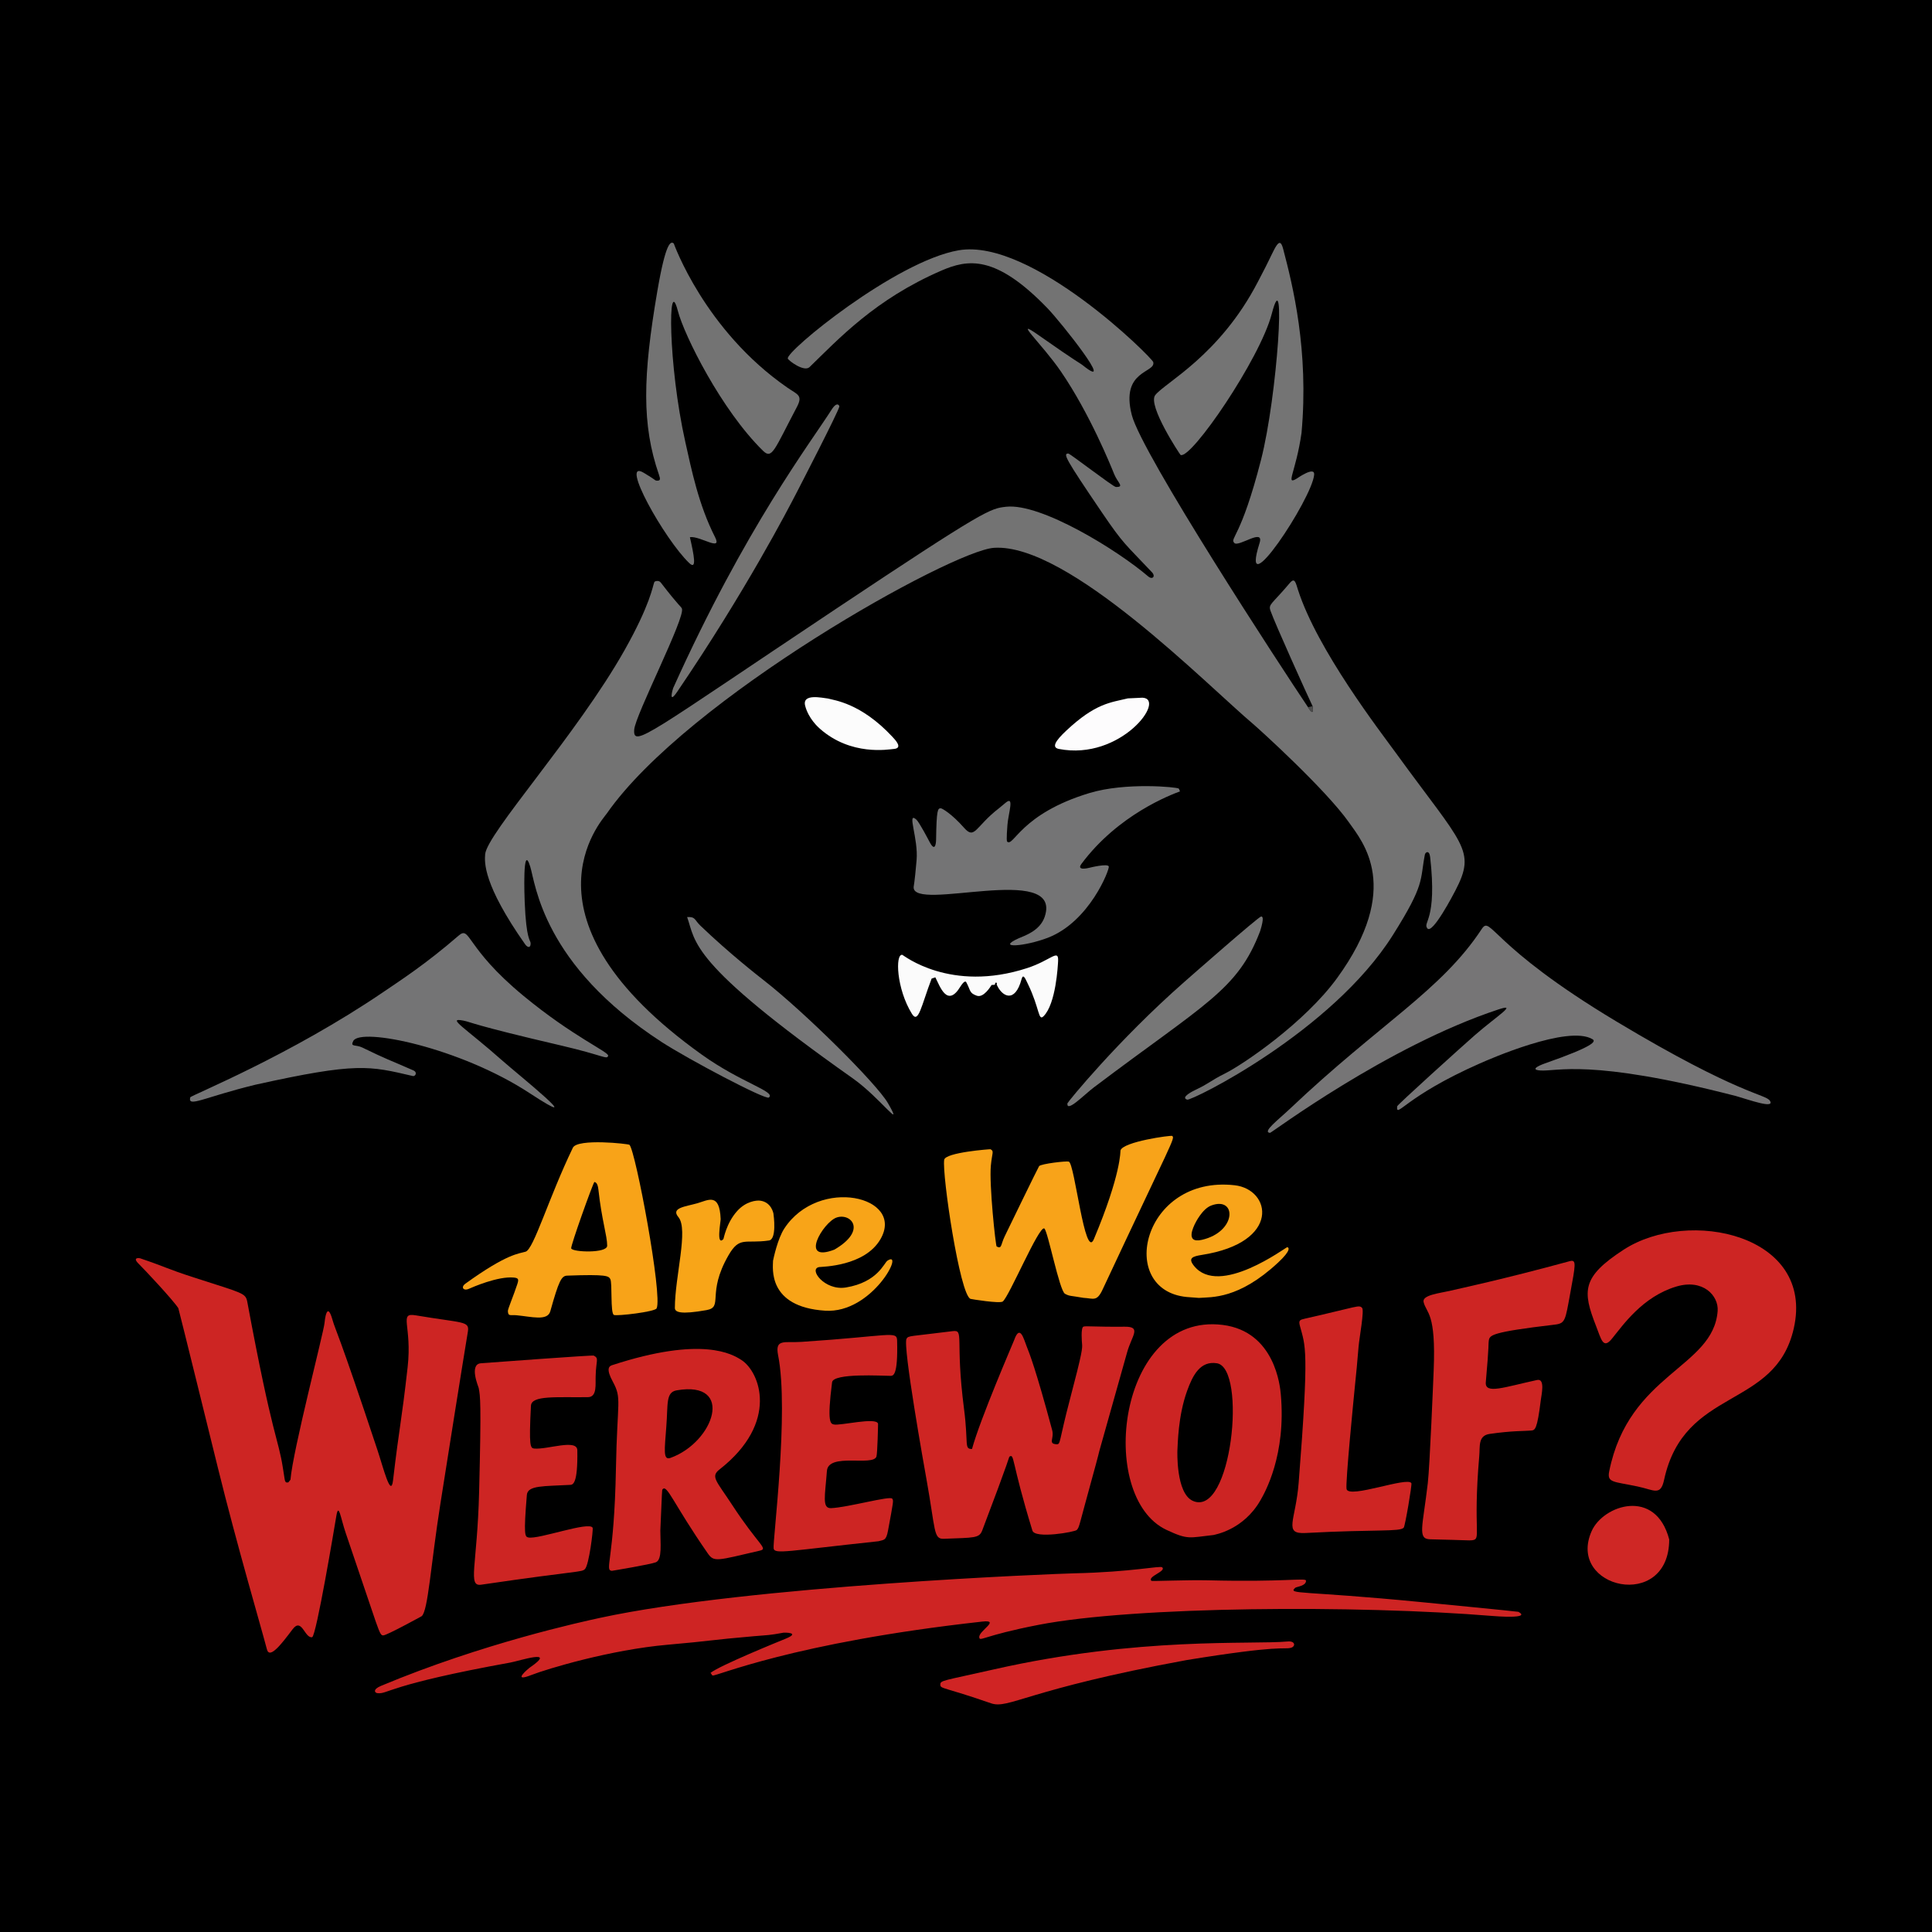 <?xml version="1.0" encoding="UTF-8" standalone="no"?><!DOCTYPE svg PUBLIC "-//W3C//DTD SVG 1.1//EN" "http://www.w3.org/Graphics/SVG/1.1/DTD/svg11.dtd"><svg width="100%" height="100%" viewBox="0 0 512 512" version="1.1" xmlns="http://www.w3.org/2000/svg" xmlns:xlink="http://www.w3.org/1999/xlink" xml:space="preserve" xmlns:serif="http://www.serif.com/" style="fill-rule:evenodd;clip-rule:evenodd;stroke-linejoin:round;stroke-miterlimit:2;"><rect x="0" y="0" width="512" height="512" fill="#333333" stroke="none"/><rect id="logo512" x="0" y="0" width="512" height="512" style="fill:none;"/><clipPath id="_clip1"><rect x="0" y="0" width="512" height="512"/></clipPath><g clip-path="url(#_clip1)"><g><rect id="Back" x="0" y="0" width="512" height="512"/><path d="M512,25.6l0,460.8c0,14.129 -11.471,25.6 -25.6,25.6l-460.8,0c-14.129,0 -25.6,-11.471 -25.6,-25.6l0,-460.8c0,-14.129 11.471,-25.6 25.6,-25.6l460.8,0c14.129,0 25.6,11.471 25.6,25.6Z"/><g id="Logo"><path d="M346.642,187.422c0.034,0.093 1.752,2.922 1.203,-0.286c-1.505,-3.167 -9.866,-21.669 -11.138,-25.241c-0.65,-1.824 0.295,-1.671 5.088,-7.378c1.334,-1.588 1.563,-0.14 2.195,1.823c5.123,15.92 21.764,37.46 25.867,43.111c17.922,24.688 21.448,25.746 15.826,36.567c-0.459,0.884 -6.099,11.738 -7.428,10c-1.291,-1.688 2.659,-1.959 0.753,-18.846c-0.229,-2.028 -1.278,-1.334 -1.401,-0.701c-1.352,6.957 0.121,7.683 -8.485,21.336c-16.204,25.706 -53.369,43.975 -54.506,43.615c-1.935,-0.612 1.773,-2.388 2.004,-2.498c4.204,-2.013 3.947,-2.408 8.093,-4.481c4.773,-2.387 21.037,-13.423 29.64,-25.258c17.365,-23.89 6.764,-36.088 3.145,-41.229c-6.189,-8.791 -23.911,-24.819 -25.118,-25.838c-12.642,-10.669 -49.264,-48.182 -68.931,-46.945c-11.17,0.702 -81.33,39.843 -102.645,70.416c-1.341,1.923 -25.242,27.825 25.153,63.877c10.543,7.542 19.773,9.806 17.799,11.391c-0.866,0.695 -21.279,-10.091 -28.444,-14.736c-31.487,-20.412 -33.399,-41.957 -34.793,-46.451c-2.106,-6.785 -1.5,8.547 -1.47,9.3c0.407,10.293 1.543,10.099 1.572,10.986c0.042,1.285 -0.758,1.287 -1.478,0.261c-11.165,-15.9 -10.731,-21.72 -10.576,-23.798c0.409,-5.479 24.356,-31.782 36.939,-54.103c6.88,-12.205 7.448,-16.963 7.897,-18.068c0.081,-0.201 1.141,-0.605 1.714,0.139c4.979,6.46 5.276,6.228 5.587,6.864c1.075,2.201 -12.362,28.26 -12.63,32.108c-0.344,4.949 3.574,1.247 53.217,-31.841c39.933,-26.616 41.115,-26.75 45.318,-27.224c9.314,-1.052 29.769,11.676 37.662,18.449c1.139,0.978 2.042,0.006 1.011,-1.091c-7.111,-7.56 -7.427,-7.252 -13.248,-15.826c-9.787,-14.415 -10.367,-15.63 -8.927,-15.637c0.47,-0.002 11.883,8.831 12.605,8.855c2.388,0.079 0.45,-1.183 -0.433,-3.371c-0.915,-2.269 -6.433,-15.95 -14.077,-27.155c-5.016,-7.353 -13.222,-14.803 -5.935,-9.676c10.687,7.519 10.831,7.277 11.715,7.987c9.026,7.249 -5.803,-11.423 -9.331,-15.084c-13.821,-14.342 -21.163,-13.075 -28.238,-10.006c-17.485,7.584 -27.112,18.017 -34.861,25.531c-1.439,1.395 -5.492,-1.638 -5.77,-2.232c-0.816,-1.742 28.602,-25.873 45.308,-28.716c19.311,-3.286 51.231,28.452 51.532,29.632c0.748,2.939 -8.777,2.025 -5.682,14.035c2.674,10.377 39.741,67.094 46.704,77.434Z" style="fill:#737373;"/><path d="M76.976,392.148c0.622,-7.698 8.806,-39.051 9.029,-41.551c0.016,-0.18 0.564,-6.323 2.123,-0.788c0.792,2.813 1.317,2.575 11.921,34.532c1.527,4.602 3.546,12.767 4.108,7.985c1.765,-15.014 2.166,-14.892 3.865,-29.956c1.255,-11.131 -2.472,-14.569 2.134,-13.793c12.586,2.121 14.287,1.448 13.839,4.305c-0.574,3.654 -0.651,3.59 -7.292,45.66c-2.564,16.245 -3.257,28.41 -4.959,29.768c-0.011,0.009 -9.323,5.131 -10.193,5.088c-1.076,-0.053 -0.866,-0.608 -9.929,-27.127c-1.337,-3.911 -1.873,-8.227 -2.488,-4.539c-0.431,2.587 -5.328,31.968 -6.425,32.145c-1.995,0.321 -2.717,-5.345 -5.174,-2.097c-2.767,3.657 -6.076,8.088 -6.8,5.311c-1.53,-5.866 -7.932,-27.57 -12.982,-48.063c-0.835,-3.389 -10.397,-42.192 -10.496,-42.347c-1.415,-2.215 -9.217,-10.503 -10.454,-11.707c-1.925,-1.876 0.199,-1.557 0.317,-1.517c7.152,2.434 6.999,2.735 14.22,5.076c13.048,4.231 13.747,4.073 14.199,6.505c6.748,36.259 8.174,35.946 9.436,44.005c0.49,3.128 0.479,3.126 0.528,3.277c0.286,0.886 0.641,0.415 0.876,0.567c0.199,-0.247 0.398,-0.493 0.596,-0.74Z" style="fill:#cd2523;"/><path d="M188.276,443.352c2.31,-1.924 18.312,-8.423 19.935,-9.082c4.145,-1.684 -0.419,-1.62 -0.552,-1.596c-3.927,0.726 -3.889,0.601 -7.871,0.941c-11.475,0.979 -11.383,1.262 -22.795,2.252c-15.173,1.317 -32.074,6.418 -36.169,8.027c-5.483,2.154 -0.631,-1.825 -0.5,-1.914c7.624,-5.219 -2.742,-1.811 -5.011,-1.4c-32.886,5.955 -32.409,8.433 -35.289,8.126c-0.722,-0.077 -1.325,-0.985 0.942,-1.933c27.05,-11.316 53.305,-16.995 58.058,-18.024c39.505,-8.545 121.01,-11.7 125.678,-11.804c15.346,-0.341 22.749,-2.095 23.301,-1.585c1.139,1.052 -3.996,2.419 -2.875,3.582c0.131,0.136 9.672,-0.276 14.937,-0.145c20.384,0.506 25.999,-0.715 26.039,0.088c0.071,1.412 -2.542,1.604 -2.857,1.896c-1.972,1.827 1.289,0.664 33.388,3.791c2.061,0.201 25.609,2.495 25.758,2.577c3.536,1.951 -6.314,1.144 -6.869,1.098c-35.733,-2.928 -94.821,-2.599 -120.288,2.352c-14.889,2.895 -15.574,4.57 -15.724,3.294c-0.199,-1.693 5.75,-4.703 0.82,-4.158c-50.426,5.575 -70.736,14.662 -71.498,14.284c-0.26,-0.129 -0.299,-0.54 -0.559,-0.669Z" style="fill:#ce2423;"/><path d="M257.593,383.991c2.144,-7.918 10.972,-28.296 11.148,-28.799c1.573,-4.484 2.568,-0.297 3.358,1.667c0.69,1.716 2.378,5.92 6.73,22.117c0.611,2.273 -1.168,3.627 1.165,3.768c1.136,0.068 0.574,-0.637 3.534,-11.847c3.397,-12.864 3.33,-13.607 3.223,-14.815c-0.032,-0.361 -0.378,-4.253 0.38,-4.512c0.695,-0.237 2.982,0.098 10.932,0.022c4.556,-0.044 1.848,2.397 0.634,6.79c-1.068,3.867 -6.754,23.995 -7.343,26.08c-0.174,0.615 -0.096,0.622 -2.059,7.724c-3.419,12.364 -3.198,12.459 -3.944,13.279c-0.459,0.504 -11.061,2.419 -11.755,0.154c-5.708,-18.634 -4.7,-20.452 -6.093,-19.584c-0.114,0.071 0.159,0.192 -7.197,19.534c-0.802,2.109 -2.067,1.909 -10.194,2.225c-2.76,0.107 -2.156,-2.211 -4.557,-15.607c-0.534,-2.976 -6.389,-35.636 -5.308,-37.422c0.513,-0.847 0.738,-0.544 12.221,-1.998c3.165,-0.4 0.607,2.032 3.011,20.608c1.205,9.31 -0.037,10.654 2.117,10.616Z" style="fill:#ce2523;"/><path d="M321.564,406.795c-6.427,0.7 -6.625,1.359 -12.434,-1.361c-18.596,-8.705 -12.959,-57.796 14.893,-54.317c13.89,1.735 15.223,16.422 15.397,18.329c1.471,16.206 -4.255,26.173 -5.398,28.162c-4.524,7.873 -12.061,9.076 -12.458,9.187Zm-9.54,-22.437c0.002,0.08 -0.446,11.372 4.095,13.392c10.314,4.588 14.358,-35.199 6.377,-36.471c-4.421,-0.705 -6.415,3.174 -7.918,7.367c-2.382,6.646 -2.44,13.907 -2.553,15.712Z" style="fill:#cc2423;"/><path d="M427.234,354.699c-2.39,3.012 -2.872,0.263 -4.275,-3.325c-3.625,-9.268 -3.784,-12.967 7.313,-20.183c17.229,-11.205 50.745,-3.99 45.094,20.865c-4.917,21.628 -29.003,15.345 -34.37,40.139c-0.941,4.348 -2.648,2.656 -7.003,1.739c-6.46,-1.361 -8.15,-0.962 -7.535,-4.019c5.229,-26.012 27.606,-27.391 28.738,-42.496c0.299,-3.996 -3.83,-8.627 -11.004,-6.456c-8.941,2.706 -14.086,10.221 -16.957,13.738Z" style="fill:#cd2523;"/><path d="M174.997,405.586c-0.011,3.201 0.558,7.745 -1.186,8.435c-1.453,0.575 -11.648,2.272 -11.68,2.267c-1.998,-0.285 0.65,-2.67 1.1,-27.199c0.331,-18.071 1.629,-18.398 -0.845,-22.965c-1.799,-3.322 -1.031,-4.056 -0.207,-4.326c24.01,-7.851 31.926,-2.882 34.249,-1.424c4.927,3.093 10.206,16.578 -5.762,29.055c-2.441,1.907 -0.759,3.073 3.306,9.305c7.087,10.862 9.758,11.654 7.36,12.211c-11.404,2.649 -12.111,3.101 -13.78,0.694c-9.157,-13.208 -10.755,-18.328 -11.957,-16.97c-0.201,0.227 -0.11,0.255 -0.598,10.918Zm1.58,-27.492c-0.449,6.181 -0.923,8.997 1.122,8.259c11.56,-4.17 17.108,-20.557 1.642,-17.902c-2.979,0.511 -2.28,3.695 -2.765,9.643Z" style="fill:#ce2523;"/><path d="M460.068,290.465c-39.155,-10.095 -47.423,-6.414 -51.957,-6.785c-3.26,-0.266 1.146,-1.809 1.318,-1.87c13.055,-4.573 13.572,-5.824 12.603,-6.407c-6.489,-3.897 -27.59,5.417 -29.822,6.403c-20.058,8.854 -22.235,14.766 -21.947,11.379c0.033,-0.383 17.071,-15.779 20.561,-18.829c5.797,-5.067 11.639,-8.617 6.273,-6.844c-29.545,9.761 -60.173,32.74 -60.522,32.71c-2.179,-0.189 2.219,-3.487 5.313,-6.422c23.748,-22.525 40.038,-31.259 50.766,-47.576c2.505,-3.81 2.07,4.297 35.698,24.469c32.672,19.599 39.642,19.228 40.717,21.059c1.271,2.166 -5.455,-0.268 -9.001,-1.288Z" style="fill:#767576;"/><path d="M392.016,385.9c-1.753,20.322 0.722,22.029 -1.965,22.29c-0.879,0.085 -0.816,-0.022 -11.042,-0.26c-3.454,-0.08 -1.976,-3.241 -0.625,-14.91c0.526,-4.543 1.458,-27.485 1.555,-29.876c0.624,-15.378 -1.879,-14.995 -2.665,-18.05c-0.495,-1.924 4.237,-2.355 7.26,-3.081c2.234,-0.536 13.485,-2.892 31.453,-7.789c1.866,-0.508 1.538,0.887 0.142,8.515c-1.319,7.21 -1.276,7.969 -4.137,8.305c-16.943,1.995 -17.188,2.791 -17.442,4.204c-0.156,0.87 0.119,0.881 -0.796,11.026c-0.299,3.318 4.797,1.344 13.588,-0.561c2.201,-0.477 1.161,3.908 0.987,5.315c-0.97,7.855 -1.524,7.986 -2.554,8.08c-1.913,0.175 -4.809,0.009 -10.99,0.893c-3.175,0.454 -2.527,3.388 -2.769,5.899Z" style="fill:#cd2523;"/><path d="M67.707,287.456c-13.737,3.346 -18.009,6.142 -17.285,3.342c0.121,-0.47 26.428,-11.041 51.318,-28.004c4.399,-2.998 11.013,-7.245 19.783,-14.834c3.191,-2.761 1.672,3.121 17.172,15.922c13.233,10.928 22.767,14.924 22.468,15.913c-0.333,1.097 -1.184,-0.093 -12.359,-2.696c-24.077,-5.609 -23.904,-6.223 -26.013,-6.629c-4.616,-0.888 0.448,1.832 10.429,10.683c3.683,3.266 23.959,19.556 7.074,8.502c-18.379,-12.031 -44.718,-17.454 -46.671,-13.792c-0.896,1.679 0.673,0.906 2.379,1.737c6.701,3.263 6.724,3.072 13.536,6.062c1.196,0.525 0.517,1.646 -0.127,1.496c-11.577,-2.699 -14.762,-3.677 -41.704,2.298Z" style="fill:#747475;"/><path d="M287.095,343.935c-3.556,-0.623 -3.615,-0.388 -4.87,-1.074c-1.47,-0.804 -4.551,-16.696 -5.469,-17.298c-1.372,-0.901 -9.341,18.1 -11.02,19.353c-0.793,0.592 -8.292,-0.62 -8.53,-0.699c-2.839,-0.948 -7.593,-33.065 -6.985,-36.861c0.314,-1.958 12.192,-2.838 12.27,-2.797c1.022,0.541 0.417,0.888 0.094,4.344c-0.473,5.057 1.27,21.284 1.532,21.423c1.416,0.751 1.03,-0.409 2.158,-2.734c0.722,-1.488 8.912,-18.362 9.103,-18.564c0.595,-0.632 7.194,-1.399 7.869,-1.186c1.575,0.498 4.231,26.277 6.641,20.541c7.277,-17.318 7.011,-23.353 7.048,-23.492c0.629,-2.339 13.434,-4.09 13.709,-3.858c0.806,0.679 0.143,0.984 -18.456,40.724c-1.537,3.284 -2.4,2.318 -5.094,2.179Z" style="fill:#f8a319;"/><path d="M157.855,364.698c-0.105,1.987 0.476,5.539 -2.052,5.569c-8.415,0.101 -14.953,-0.547 -15.098,2.288c-0.553,10.803 -0.18,11.237 0.9,11.33c3.455,0.299 11.34,-2.646 11.391,0.453c0.149,9.053 -1.187,9.129 -1.936,9.172c-6.938,0.395 -11.223,0.074 -11.438,2.668c-0.89,10.75 -0.505,11.065 0.374,11.263c2.654,0.598 16.191,-4.385 17.06,-2.562c0.201,0.422 -0.959,9.868 -2.031,10.929c-0.928,0.919 -1.155,0.287 -27.496,4.152c-3.67,0.539 -1.056,-4.881 -0.558,-24.588c0.602,-23.859 0.306,-25.381 -0.114,-27.545c-0.057,-0.294 -2.63,-6.308 0.609,-6.549c2.39,-0.178 29.55,-2.2 29.886,-2.028c1.476,0.757 0.585,1.242 0.503,5.447Z" style="fill:#cd2523;"/><path d="M312.741,209.709c-2.432,0.91 -16.403,6.138 -26.15,19.233c-1.407,1.89 1.806,1.099 1.98,1.056c0.411,-0.101 4.968,-1.223 5.272,-0.378c0.259,0.718 -5.074,14.639 -16.171,18.903c-5.922,2.275 -13.944,2.961 -7.754,0.152c1.523,-0.691 5.686,-1.925 6.957,-5.771c4.812,-14.56 -35.266,-0.969 -34.746,-7.873c0.043,-0.569 0.202,-0.528 0.777,-7.087c0.505,-5.76 -2.71,-13.083 -0.063,-10.744c0.77,0.68 3.254,5.44 3.509,5.928c1.668,3.196 1.719,-0.431 1.722,-0.576c0.114,-8.036 0.433,-8.379 1.277,-8.342c0.322,0.014 2.846,1.428 6.163,5.19c2.845,3.226 2.969,-0.387 9.217,-5.196c0.207,-0.159 1.63,-1.35 1.771,-1.469c2.39,-2 0.744,2.682 0.485,5.819c-0.03,0.357 -0.35,4.238 -0.082,4.479c1.705,1.536 3.533,-7.338 21.802,-12.867c9.655,-2.922 23.212,-1.57 23.66,-1.192c0.21,0.177 0.162,0.559 0.373,0.736Z" style="fill:#747475;"/><path d="M344.916,114.744c-1.504,10.493 -4.409,14.007 -1.206,12.05c0.006,-0.004 4.741,-3.352 4.558,-1.017c-0.498,6.362 -20.055,35.807 -14.472,18.139c1.309,-4.143 -5.578,1.179 -6.69,-0.025c-1.257,-1.36 1.733,-1.161 7.082,-22.043c4.344,-16.958 6.714,-53.616 2.842,-38.68c-3.082,11.888 -21.356,38.626 -24.156,37.403c-0.155,-0.068 -8.802,-13.148 -6.733,-15.849c2.523,-3.294 17.054,-10.424 27.221,-30.058c0.992,-1.917 0.977,-1.855 1.938,-3.733c2.614,-5.111 3.749,-8.773 4.742,-5.001c2.561,9.724 6.852,26.937 4.874,48.815Z" style="fill:#747474;"/><path d="M182.83,142.361c1.062,4.681 1.928,8.876 -0.19,6.844c-6.569,-6.304 -18.608,-27.821 -12.042,-23.912c3.096,1.843 2.971,2.027 3.278,2.066c1.24,0.157 1.145,-0.416 0.748,-1.567c-4.571,-13.243 -4.293,-26.059 -0.416,-48.681c2.221,-12.956 3.542,-13.283 4.347,-12.585c0.025,0.022 8.123,22.987 30.084,38.185c2.742,1.897 4.208,1.997 2.524,5.186c-5.985,11.335 -6.536,13.941 -8.96,11.567c-11.043,-10.818 -20.875,-30.572 -22.564,-37.063c-2.661,-10.23 -2.624,14.189 1.983,34.765c1.618,7.227 3.483,16.547 7.865,25.167c2.027,3.987 -4.038,-0.405 -6.658,0.029Z" style="fill:#737373;"/><path d="M136.904,348.558c-1.566,-0.172 -2.262,0.416 -2.31,-1.139c-0.016,-0.523 1.58,-4.287 2.474,-7.036c0.418,-1.285 0.431,-1.69 -0.887,-1.818c-4.227,-0.41 -11.027,2.589 -11.927,2.985c-1.459,0.643 -2.205,-0.438 -0.911,-1.371c11.097,-8.004 14.123,-7.916 15.954,-8.471c2.149,-0.651 6.083,-14.211 12.517,-27.544c1.223,-2.535 14.743,-1.039 15.006,-0.776c1.625,1.626 8.827,40.081 7.191,43.347c-0.459,0.915 -10.494,2.091 -11.313,1.738c-1.005,-0.434 -0.372,-8.552 -0.975,-9.528c-0.482,-0.779 -0.793,-1.283 -11.419,-0.887c-1.525,0.057 -2.202,1.359 -4.466,9.437c-0.747,2.665 -4.978,1.43 -8.934,1.064Zm20.624,-35.341c-0.437,0.459 -6.351,16.977 -6.156,17.617c0.311,1.026 9.541,1.359 9.539,-0.708c-0.002,-2.662 -1.455,-6.823 -2.326,-14.856c-0.229,-2.116 -0.926,-1.897 -1.057,-2.053Z" style="fill:#f8a318;"/><path d="M232.784,408.448c-23.974,2.55 -27.502,3.508 -27.764,1.909c-0.294,-1.792 4.141,-36.347 1.192,-51.172c-0.893,-4.49 1.652,-3.273 6.2,-3.574c23.634,-1.562 25.261,-3.016 25.331,-0.347c0.246,9.348 -1.02,9.349 -1.782,9.35c-2.095,0.002 -15.132,-0.798 -15.451,1.707c-1.371,10.753 -0.404,10.977 0.468,11.18c1.668,0.387 11.336,-2.049 11.717,-0.184c0.015,0.073 -0.154,7.912 -0.435,8.704c-0.939,2.644 -12.751,-1.124 -13.119,3.8c-0.493,6.607 -1.357,9.958 1.113,9.853c4.406,-0.187 15.61,-3.324 16.189,-2.519c0.398,0.554 0.328,0.643 -1.104,8.455c-0.502,2.741 -1.097,2.424 -2.555,2.839Z" style="fill:#cd2523;"/><path d="M359.017,367.826c-0.213,2.14 -2.515,25.31 -2.163,26.796c0.623,2.631 16.302,-3.419 17.182,-1.548c0.19,0.404 -1.667,11.352 -2.034,11.77c-1.014,1.154 -7.144,0.408 -26.008,1.418c-5.998,0.321 -2.632,-3.195 -1.837,-13.28c2.846,-36.064 1.777,-36.131 0.324,-41.645c-0.383,-1.453 -0.012,-1.579 1.429,-1.904c14.019,-3.165 14.205,-3.716 15.056,-2.834c0.629,0.653 -0.715,7.839 -0.927,10.242c-0.485,5.515 -0.447,5.459 -1.023,10.986Z" style="fill:#ce2523;"/><path d="M317.713,343.958c-1.06,-0.101 -2.125,-0.137 -3.185,-0.238c-18.709,-1.785 -11.781,-32.339 12.652,-29.618c9.7,1.081 12.407,15.157 -8.679,18.462c-2.526,0.396 -3.694,0.864 -2.105,2.87c6.686,8.442 24.436,-4.978 24.749,-4.92c0.376,0.07 1.168,0.732 -2.455,4.1c-10.497,9.757 -17.608,9.093 -20.977,9.344Zm-1.126,-19.463c-0.059,0.222 -2.719,5.135 1.907,4.079c9.365,-2.137 9.257,-11.652 2.492,-9.098c-2.387,0.901 -4.165,4.54 -4.399,5.019Z" style="fill:#f8a41a;"/><path d="M204.865,334.094c0.149,-0.709 1.223,-5.842 3,-8.547c9.094,-13.848 32.057,-8.513 25.465,2.852c-4.181,7.207 -15.405,7.276 -16.191,7.383c-3.004,0.408 1.361,6.355 7.048,5.411c8.421,-1.397 10.105,-6.531 11.009,-7.113c4.696,-3.026 -3.991,14.073 -16.517,13.267c-15.398,-0.991 -13.829,-11.463 -13.813,-13.252Zm16.278,-2.942c8.792,-5.134 4.303,-9.814 0.535,-8.484c-3.555,1.255 -10.001,12.135 -0.535,8.484Z" style="fill:#f8a418;"/><path d="M314.51,439.928c-42.536,7.805 -47.162,13.1 -51.892,11.458c-12.653,-4.393 -13.401,-3.779 -13.424,-4.923c-0.024,-1.186 0.607,-0.98 14.253,-4.068c38.476,-8.705 68.119,-6.51 77.787,-7.385c2.147,-0.194 2.154,1.419 0.755,1.703c-2.169,0.44 -2.311,-0.864 -27.479,3.215Z" style="fill:#d02424;"/><path d="M204.966,321.573c0.078,0.576 0.929,6.859 -1.188,7.17c-6.308,0.924 -7.748,-1.227 -10.721,3.927c-5.898,10.225 -1.221,13.71 -5.856,14.529c-6.85,1.211 -8.356,0.562 -8.354,-0.587c0.013,-8.371 3.663,-20.813 0.935,-24.064c-2.077,-2.476 1.833,-2.766 5.027,-3.675c2.863,-0.815 5.89,-2.91 6.172,4.199c0.025,0.622 -1.239,7.32 0.73,5.298c0.076,-0.078 0.744,-4.206 3.65,-7.438c2.329,-2.591 5.106,-2.857 6.041,-2.748c3.017,0.352 3.541,3.331 3.564,3.39Z" style="fill:#f8a518;"/><path d="M333.959,246.734c-5.964,15.677 -14.563,19.158 -44.017,41.391c-2.681,2.024 -7.311,6.853 -7.069,4.274c0.026,-0.282 13.331,-16.664 30.956,-32.157c1.609,-1.414 19.713,-17.328 20.381,-17.359c0.308,-0.014 0.908,0.122 -0.25,3.851Z" style="fill:#777;"/><path d="M442.358,407.976c-0.026,19.208 -27.311,12.987 -20.549,-2.23c3.071,-6.911 16.964,-11.544 20.549,2.23Z" style="fill:#cf2725;"/><path d="M182.091,243.024c2.275,-0.107 1.899,0.729 3.519,2.284c7.642,7.337 15.441,13.419 16.844,14.513c10.854,8.465 29.932,27.411 32.868,32.54c4.424,7.728 -2.076,-1.466 -9.324,-6.582c-43.692,-30.841 -41.537,-36.115 -43.906,-42.755Z" style="fill:#777778;"/><path d="M211.069,130.634c-2.258,4.365 -13.39,25.886 -31.594,52.682c-2.485,3.658 -1.133,-0.842 -1.085,-0.948c19.197,-42.629 36.593,-65.293 41.968,-73.77c1.526,-2.407 2.117,-1.042 2.081,-0.866c-0.306,1.484 -10.431,21.085 -11.37,22.902Z" style="fill:#757473;"/><path d="M247.874,259c-0.327,0.111 -0.654,0.221 -0.98,0.332c-2.757,7.24 -3.495,12.127 -5.225,9.34c-4.107,-6.616 -4.482,-15.964 -2.543,-15.629c0.242,0.042 12.695,10.151 33.094,3.506c6.304,-2.053 8.356,-5.23 8.188,-1.858c-0.06,1.207 -0.563,11.312 -3.841,14.606c-1.442,1.449 -1.005,-2.025 -4.161,-8.534c-0.723,-1.49 -1.254,-2.861 -1.693,-1.237c-1.748,6.457 -5.154,4.58 -6.526,1.509c-0.161,-0.36 0.218,-0.581 -0.231,-0.615c-0.451,-0.034 -0.042,0.595 -0.48,0.562c-0.235,0.018 -0.471,0.037 -0.706,0.055c-0.199,0.332 -2.104,3.502 -3.926,2.834c-2.027,-0.743 -1.546,-1.287 -2.764,-3.554c-0.407,-0.758 -1.475,0.995 -1.555,1.127c-3.548,5.828 -5.495,-0.259 -6.65,-2.443Z" style="fill:#fbfbfb;"/><path d="M298.897,185.077c0.308,-0.014 3.856,-0.18 3.856,-0.18c6.493,0.291 -5.727,16.765 -22.129,13.584c-1.98,-0.384 -1.012,-2.076 1.955,-4.857c7.744,-7.259 11.657,-7.42 16.318,-8.547Z" style="fill:#fdfcfd;"/><path d="M219.395,185.112c1.615,0.473 8.709,1.154 17.059,10.103c0.792,0.849 2.931,3.058 0.428,3.265c-1.469,0.122 -11.334,1.917 -19.578,-5.339c-0.436,-0.384 -3.035,-2.671 -3.929,-6.1c-0.875,-3.356 4.545,-2.082 6.02,-1.929Z" style="fill:#fcfcfc;"/><path d="M346.642,187.422l1.203,-0.286c0.548,3.209 -1.169,0.379 -1.203,0.286Z" style="fill:#4a4a4a;"/></g></g></g></svg>